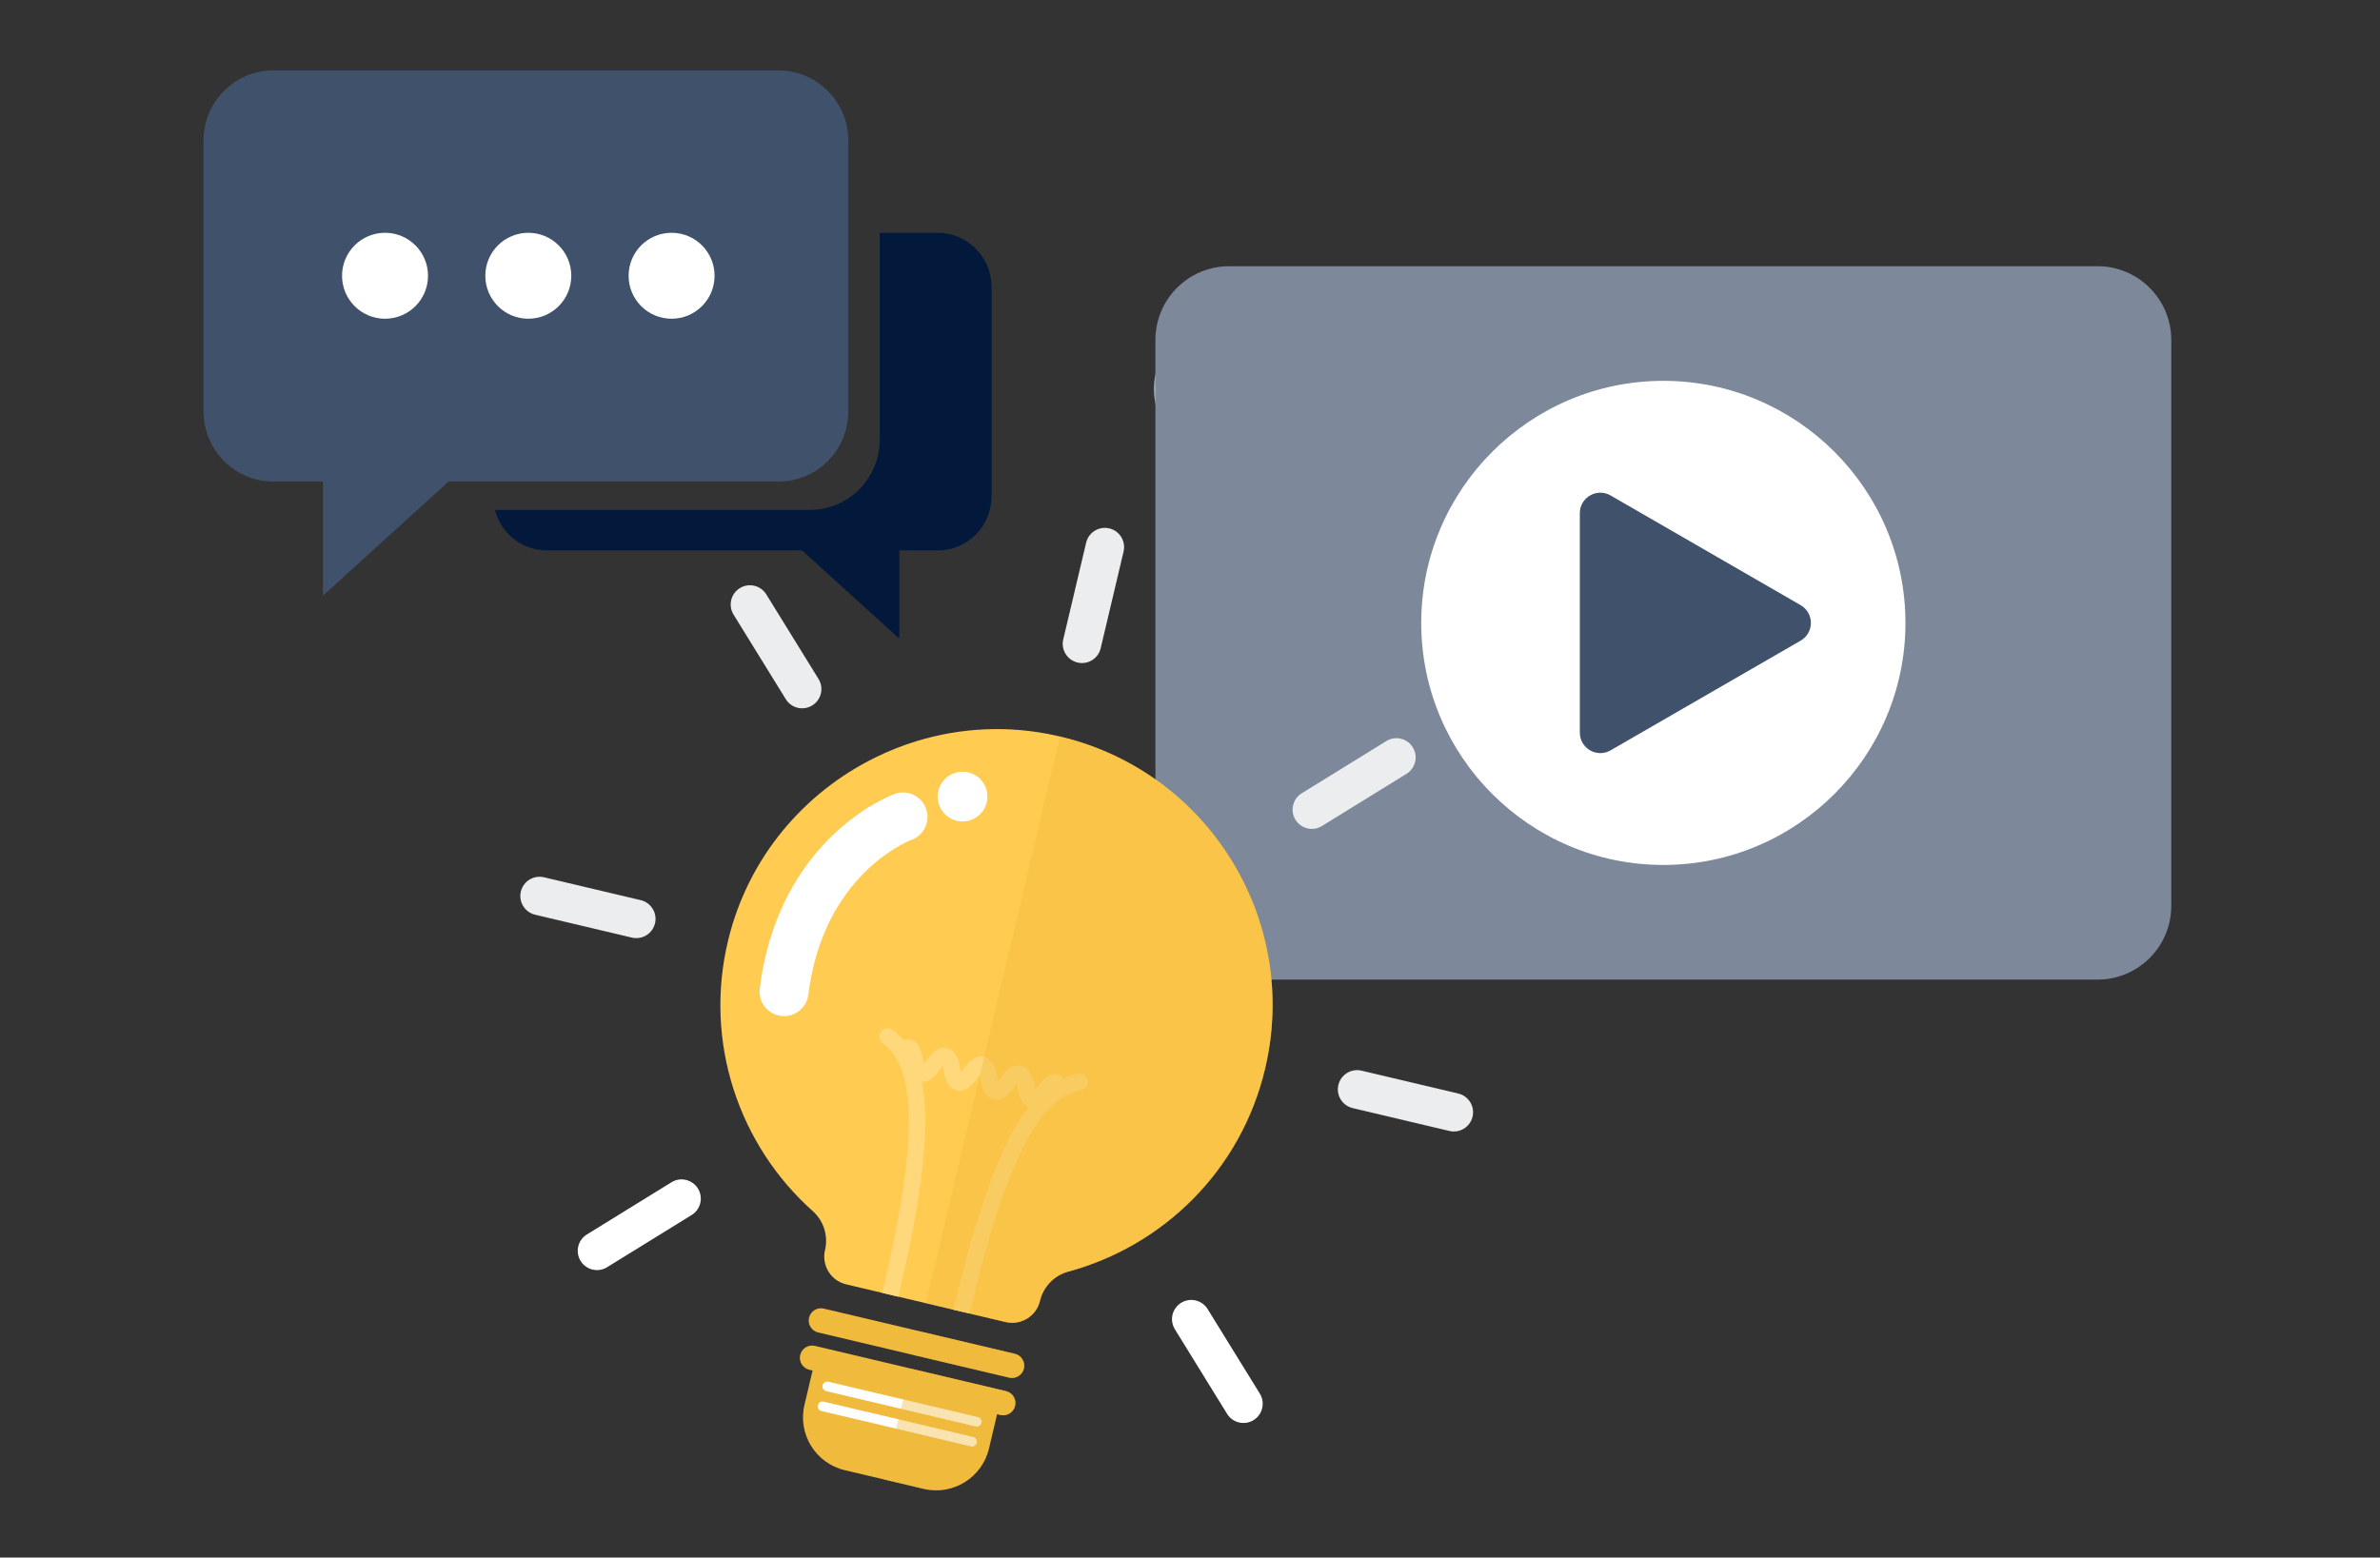 <svg fill="none" height="199" viewBox="0 0 304 199" width="304" xmlns="http://www.w3.org/2000/svg"><rect x="0" y="0" width="304" height="199" fill="#333333" stroke="none"/><g clip-rule="evenodd" fill-rule="evenodd"><path d="m147.394 49.697c0 5.069 4.11 9.18 9.18 9.18s9.179-4.111 9.179-9.18c0-5.07-4.109-9.181-9.179-9.181s-9.18 4.111-9.18 9.181z" fill="#9eb1bb"/><path d="m160.832 41.565c1.079 1.505 1.716 3.348 1.716 5.34 0 5.07-4.111 9.18-9.18 9.18-1.538 0-2.986-.38-4.259-1.048 1.666 2.323 4.387 3.839 7.465 3.839 5.069 0 9.179-4.111 9.179-9.18 0-3.533-1.996-6.597-4.921-8.132z" fill="#232020"/><path d="m267.914 34.012h-110.907c-5.204 0-9.424 4.22-9.424 9.425v72.3c0 5.205 4.22 9.424 9.424 9.424h110.907c5.205 0 9.425-4.219 9.425-9.424v-72.3c0-5.205-4.22-9.425-9.425-9.425z" fill="#7d899a"/><path d="m212.461 110.51c-17.052 0-30.925-13.873-30.925-30.925 0-17.053 13.873-30.927 30.925-30.927s30.925 13.874 30.925 30.927c0 17.052-13.873 30.925-30.925 30.925z" fill="#fff"/><path d="m229.998 77.318-24.276-14.016c-1.746-1.008-3.928.252-3.928 2.267v28.032c0 2.015 2.182 3.275 3.928 2.267l24.276-14.016c1.745-1.008 1.745-3.527 0-4.534z" fill="#40516c"/><path d="m34.902 9c-4.916 0-8.902 4.009-8.902 8.955v34.612c0 4.946 3.986 8.955 8.902 8.955h6.347v14.58l16.059-14.58h42.144c4.916 0 8.901-4.009 8.901-8.955v-34.612c0-4.946-3.985-8.955-8.901-8.955z" fill="#40516c"/><g fill="#fff"><path d="m91.272 35.233c0-3.033-2.458-5.491-5.489-5.491-3.033 0-5.491 2.458-5.491 5.491 0 3.032 2.458 5.49 5.491 5.49 3.031 0 5.489-2.458 5.489-5.49z"/><path d="m72.971 35.233c0-3.033-2.458-5.491-5.489-5.491-3.032 0-5.491 2.458-5.491 5.491 0 3.032 2.459 5.49 5.491 5.49 3.031 0 5.489-2.458 5.489-5.49z"/><path d="m54.671 35.233c0-3.033-2.458-5.491-5.49-5.491-3.033 0-5.491 2.458-5.491 5.491 0 3.032 2.458 5.49 5.491 5.49 3.032 0 5.49-2.458 5.49-5.49z"/></g><path d="m119.773 29.742h-7.403v26.439c0 4.954-3.994 8.969-8.919 8.969h-40.24c.768 2.978 3.459 5.178 6.661 5.178h32.58l12.414 11.266v-11.266h4.907c3.8 0 6.881-3.098 6.881-6.921v-26.745c0-3.821-3.081-6.919-6.881-6.919z" fill="#02193c"/><path d="m128.902 176.017-24.401-5.773c-.843-.199-1.364-1.044-1.164-1.887.199-.843 1.044-1.363 1.886-1.164l24.401 5.775c.842.198 1.364 1.043 1.164 1.884-.2.842-1.043 1.364-1.886 1.165z" fill="#f0ba3d"/><path d="m128.496 177.732-24.403-5.774c-.841-.198-1.686.322-1.884 1.164-.2.843.322 1.687 1.164 1.886l.418.099-1.037 4.388c-.883 3.727 1.424 7.464 5.151 8.345l10.066 2.382c3.727.882 7.464-1.425 8.345-5.151l1.039-4.389.419.1c.843.199 1.686-.321 1.886-1.164.198-.843-.323-1.688-1.164-1.886z" fill="#f0ba3d"/><path d="m124.627 182.257-19.102-4.52c-.329-.078-.536-.412-.457-.743.076-.33.411-.536.742-.458l19.102 4.52c.33.078.537.413.458.743-.079.329-.412.536-.743.458z" fill="#fff"/><path d="m124.025 184.8-19.102-4.521c-.329-.077-.537-.412-.458-.742.078-.33.412-.537.743-.458l19.102 4.52c.329.077.536.412.457.743-.077.328-.411.537-.742.458z" fill="#fff"/><path d="m128.496 177.736-12.201-2.886-3.357 14.186 5.033 1.191c3.727.881 7.464-1.425 8.346-5.152l1.038-4.388.42.099c.842.2 1.685-.32 1.885-1.164.199-.842-.323-1.687-1.164-1.886z" fill="#f0ba3d" opacity=".4"/><path d="m129.624 172.966-12.201-2.888-.722 3.051 12.202 2.887c.842.2 1.686-.322 1.885-1.165.199-.841-.321-1.686-1.164-1.885z" fill="#f0ba3d" opacity=".4"/><path d="m161.596 136.53c-3.085 13.042-13.044 22.659-25.131 25.937-.907.237-1.705.723-2.33 1.37-.628.652-1.086 1.463-1.3 2.374-.463 1.952-2.428 3.165-4.38 2.704l-20.371-4.819c-.982-.234-1.772-.837-2.261-1.628-.487-.798-.673-1.776-.443-2.752.43-1.815-.164-3.724-1.554-4.966-9.393-8.379-13.989-21.538-10.81-34.655 2.556-10.539 9.7-18.858 18.807-23.322 1.705-.844 3.486-1.543 5.311-2.101 5.607-1.704 11.696-2.038 17.777-.684 19.239 4.267 31.207 23.432 26.685 42.542z" fill="#ffcb50"/><path d="m138.943 138.056c-.098-.575-.646-.963-1.22-.865-6.513 1.112-11.136 9.85-15.946 30.142l2.058.487c4.522-19.071 8.783-27.611 14.243-28.542.576-.098.963-.646.865-1.222z" fill="#ffd87c"/><path d="m112.76 133.286c4.463 3.282 4.447 12.825-.057 31.9l2.058.488c4.793-20.298 4.576-30.18-.749-34.091-.469-.346-1.131-.246-1.478.225-.345.471-.245 1.134.226 1.478z" fill="#ffd87c"/><path d="m131.672 141.538c-1.27-.3-1.504-1.622-1.659-2.499-.03-.165-.07-.393-.116-.584-.127.152-.265.336-.365.47-.531.713-1.332 1.791-2.602 1.491-1.269-.3-1.503-1.622-1.658-2.499-.028-.163-.069-.391-.115-.58-.126.15-.263.333-.363.468-.531.713-1.333 1.79-2.602 1.49s-1.502-1.622-1.658-2.498c-.028-.164-.068-.391-.113-.581-.128.149-.264.333-.364.468-.531.713-1.332 1.79-2.601 1.491-1.27-.301-1.504-1.624-1.658-2.498-.046-.257-.119-.67-.197-.849-.487-.187-.775-.71-.65-1.232.134-.568.705-.921 1.272-.786 1.27.3 1.503 1.622 1.658 2.499.029.164.069.39.115.581.126-.149.263-.334.363-.468.531-.714 1.331-1.791 2.601-1.491s1.504 1.623 1.658 2.499c.03.163.07.39.116.581.126-.15.263-.334.362-.469.531-.713 1.334-1.79 2.602-1.49 1.27.3 1.504 1.623 1.658 2.497.028.166.07.392.116.582.124-.149.263-.334.364-.468.53-.713 1.332-1.791 2.6-1.49 1.27.3 1.504 1.623 1.659 2.497.031.166.07.395.116.584.127-.149.265-.334.365-.469.531-.713 1.334-1.79 2.603-1.49.569.135.922.705.787 1.273-.124.522-.615.862-1.134.81-.151.126-.402.46-.558.67-.531.714-1.334 1.79-2.602 1.49z" fill="#ffd87c"/><path d="m118.269 166.503 10.183 2.411c1.956.462 3.918-.748 4.38-2.705.431-1.821 1.825-3.257 3.632-3.746 12.087-3.269 22.045-12.888 25.131-25.929 4.483-18.951-7.245-37.947-26.196-42.431z" fill="#f0ba3d" opacity=".4"/><path d="m99.422 129.74c-1.533-.362-2.578-1.829-2.378-3.429 2.406-19.248 16.624-24.652 17.228-24.872 1.621-.593 3.415.242 4.008 1.864.59 1.616-.237 3.403-1.848 4.001-.493.189-11.272 4.478-13.186 19.782-.213 1.714-1.776 2.929-3.488 2.714-.115-.014-.227-.033-.336-.06z" fill="#fff"/><path d="m126.041 102.507c.405-1.709-.654-3.422-2.362-3.827-1.709-.405-3.423.654-3.828 2.363-.404 1.708.653 3.422 2.363 3.827 1.709.404 3.424-.653 3.827-2.363z" fill="#fff"/><path d="m137.636 84.649c-1.321-.312-2.139-1.636-1.826-2.957l2.924-12.355c.311-1.321 1.635-2.139 2.958-1.827 1.32.313 2.136 1.636 1.824 2.958l-2.923 12.355c-.312 1.322-1.637 2.139-2.957 1.826z" fill="#ecedef"/><path d="m166.997 105.835c-.611-.144-1.169-.522-1.524-1.1-.714-1.155-.356-2.669.8-3.381l10.803-6.671c1.154-.713 2.67-.355 3.381.8.714 1.154.355 2.669-.8 3.381l-10.804 6.672c-.576.356-1.244.444-1.856.299z" fill="#ecedef"/><path d="m185.134 144.499-12.356-2.922c-1.32-.313-2.137-1.636-1.825-2.957.314-1.321 1.637-2.139 2.958-1.827l12.355 2.924c1.321.313 2.138 1.636 1.825 2.956-.312 1.322-1.635 2.139-2.957 1.826z" fill="#ecedef"/><path d="m158.262 181.742c-.61-.145-1.168-.524-1.524-1.1l-6.668-10.803c-.715-1.157-.356-2.671.799-3.385 1.154-.712 2.669-.354 3.382.8l6.669 10.804c.713 1.156.354 2.67-.8 3.384-.578.355-1.246.444-1.858.3z" fill="#fff"/><path d="m101.893 90.431c-.611-.144-1.168-.523-1.524-1.101l-6.67-10.803c-.714-1.155-.355-2.669.799-3.383 1.157-.714 2.671-.354 3.383.8l6.67 10.804c.712 1.155.354 2.669-.8 3.382-.578.357-1.246.445-1.858.3z" fill="#ecedef"/><path d="m80.709 119.792-12.355-2.922c-1.321-.313-2.139-1.637-1.826-2.957.313-1.321 1.637-2.139 2.958-1.827l12.355 2.924c1.321.313 2.138 1.636 1.825 2.956-.313 1.322-1.636 2.139-2.957 1.826z" fill="#ecedef"/><path d="m75.687 162.207c-.611-.144-1.169-.523-1.524-1.101-.714-1.154-.356-2.669.8-3.382l10.803-6.67c1.154-.713 2.669-.354 3.382.8.713 1.155.354 2.669-.801 3.382l-10.803 6.671c-.576.356-1.244.445-1.856.3z" fill="#fff"/></g></svg>